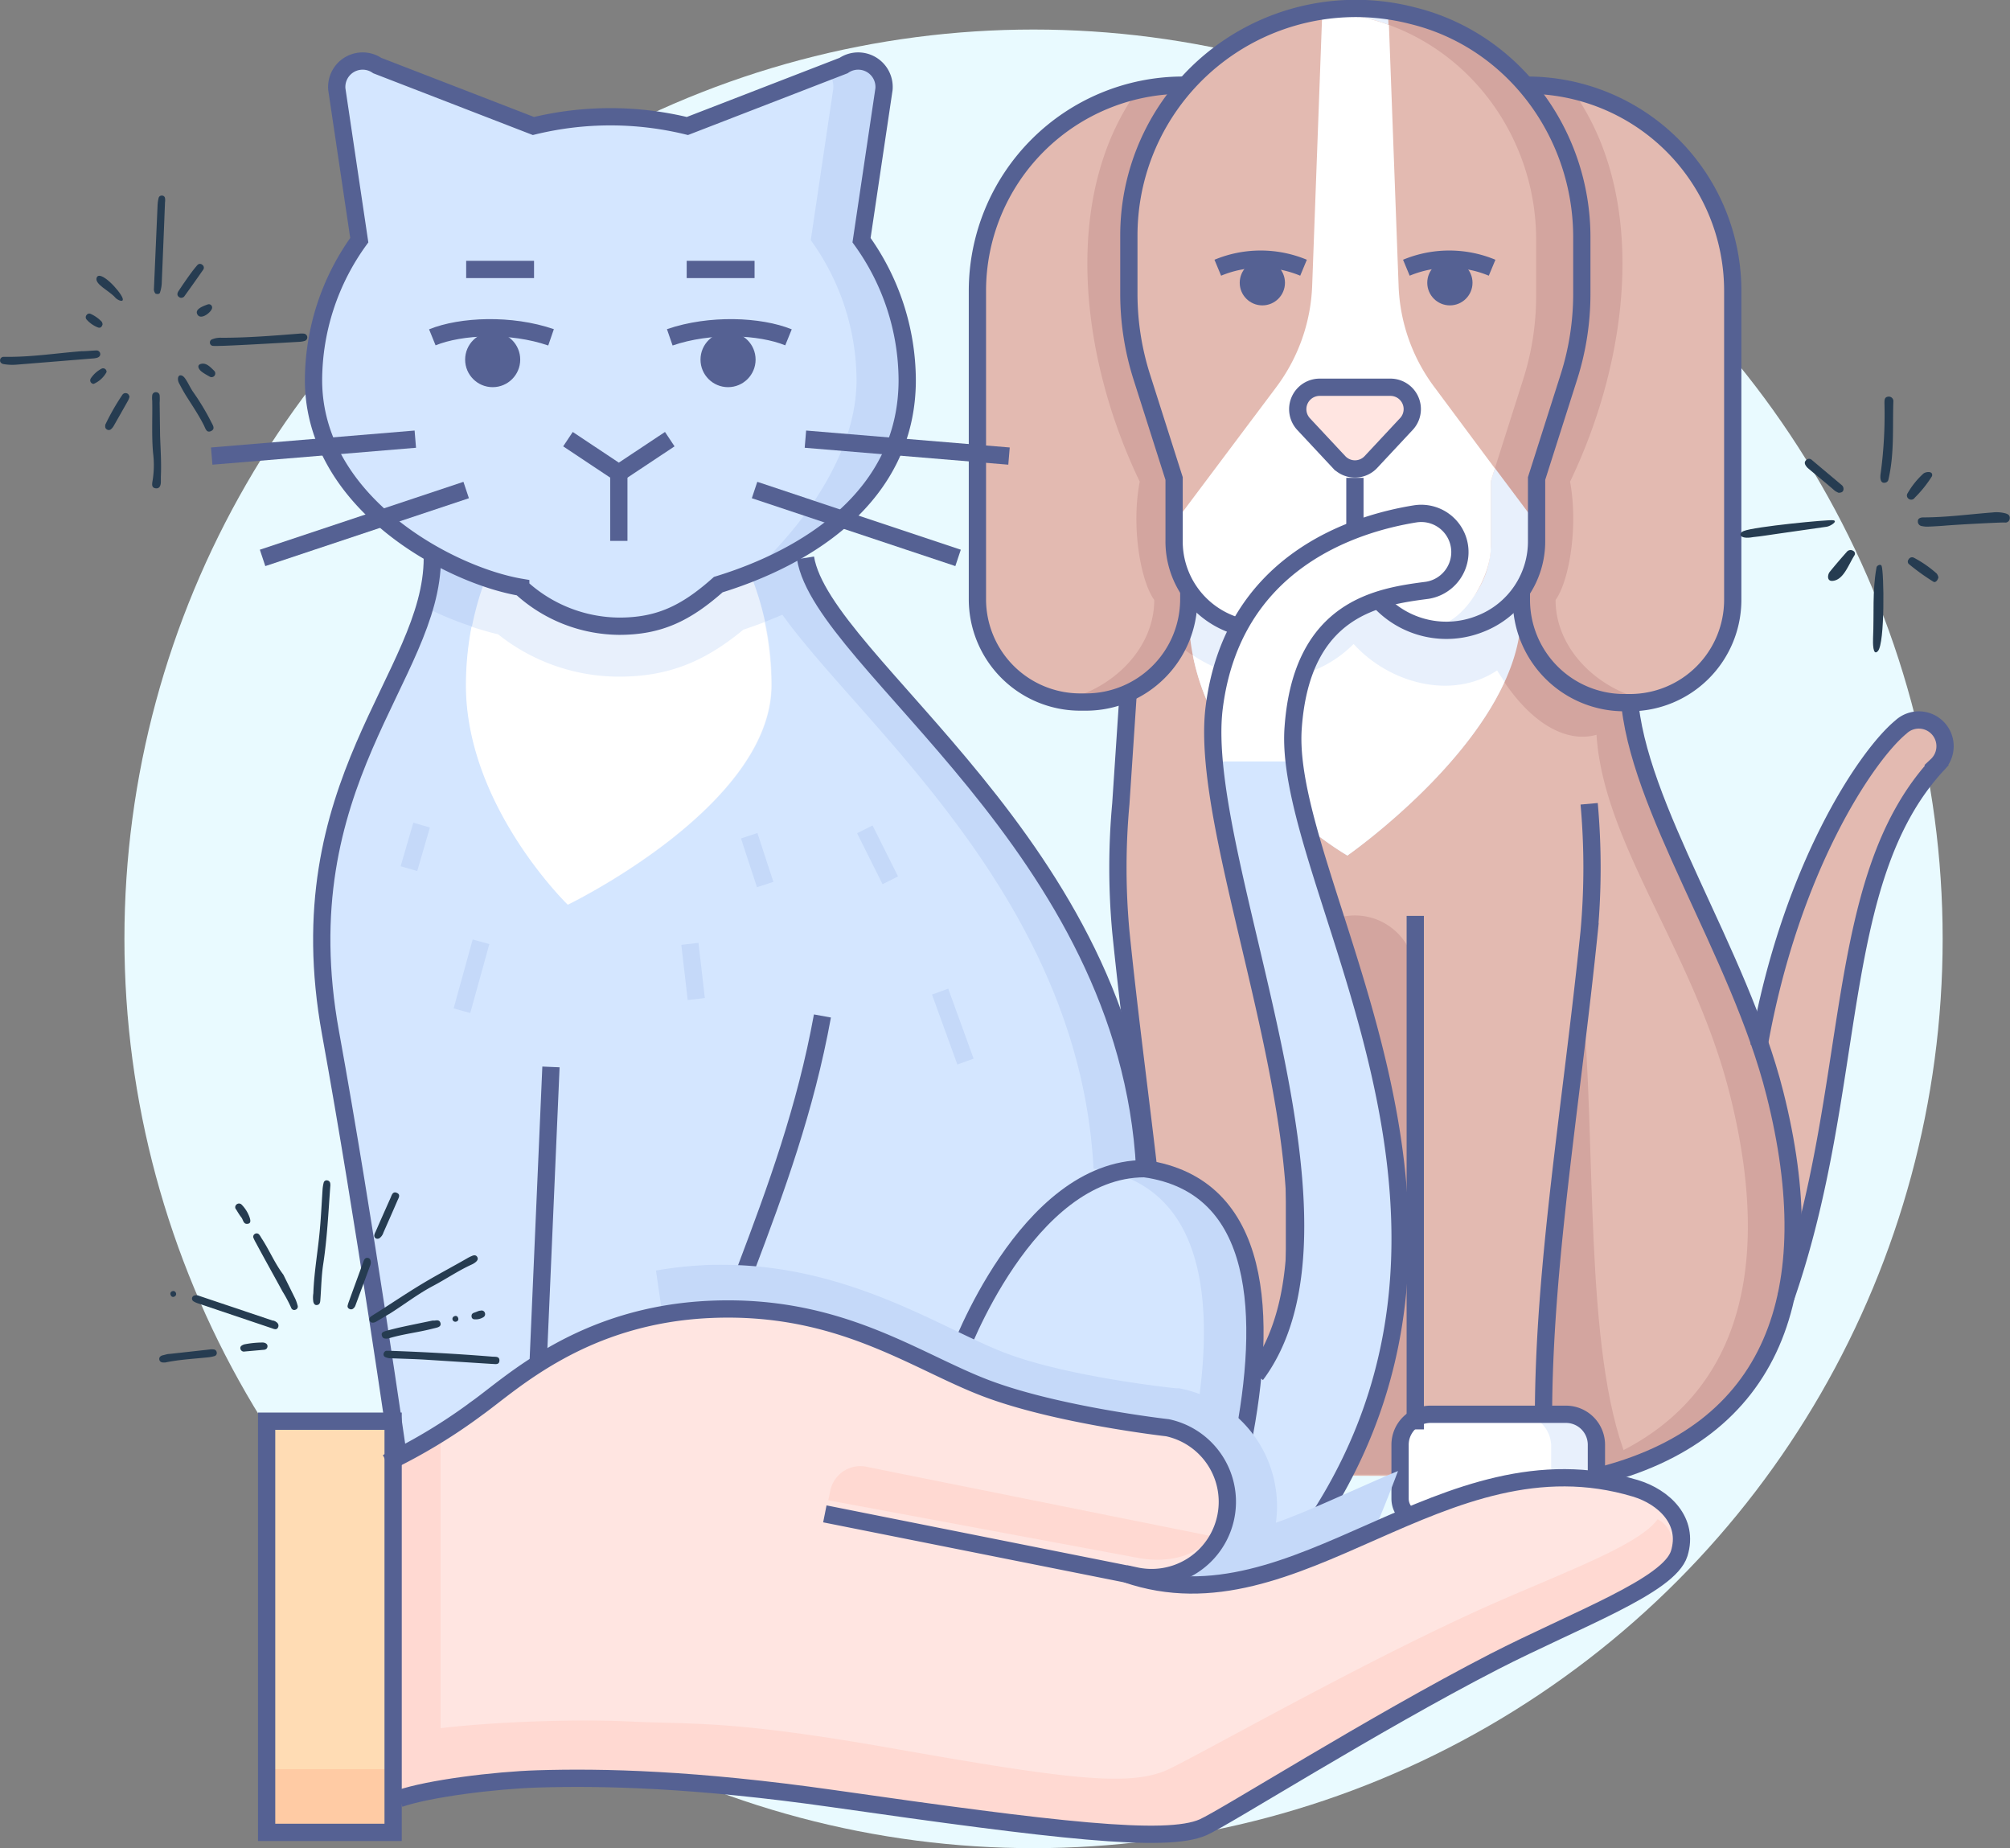 <svg id="Forfait_Soin_Animal" data-name="Forfait Soin Animal" xmlns="http://www.w3.org/2000/svg" viewBox="0 0 232.79 214"><rect x="0" y="0" width="232.79" height="214" fill="#808080" stroke="none"/><defs><style>.cls-1{fill:#e9faff;}.cls-2{fill:#d3a59f;}.cls-3{fill:#e3bab1;}.cls-4{fill:#e8f0fc;}.cls-5{fill:#fff;}.cls-6{fill:#556193;}.cls-7{fill:#ffe5e1;}.cls-11,.cls-8{fill:none;stroke-miterlimit:10;stroke-width:2px;}.cls-8{stroke:#556193;}.cls-9{fill:#c5d9f9;}.cls-10{fill:#d4e6ff;}.cls-11{stroke:#c5d9f9;}.cls-12{fill:#ffcba4;}.cls-13{fill:#ffdcb4;}.cls-14{fill:#ffd9d2;}.cls-15{fill:#263c51;}</style></defs><circle class="cls-1" cx="119.7" cy="108.71" r="105.29"/><path class="cls-2" d="M1316.36,675.61c-4.16-16.49-16-33.25-16.87-46-8.58,1.64-11.26-4-12.53-11.3-5.25,3.5-13.85,4.89-19.24-1.75q-9.17,9.61-19.24,1.75c-.31,5.39-2.13,9.36-7,10.5l-.88,13.25a81.29,81.29,0,0,0,0,14.8c2.05,20.14,6.12,45.27,6.12,62.88l48.79.26C1316.36,715,1322.14,698.47,1316.36,675.61Z" transform="translate(-1110.8 -549)"/><path class="cls-3" d="M1290.36,720c20.77-5.05,26.52-21.54,20.76-44.37-4.17-16.49-14.59-28.81-15.42-41.55-3.5,1-7.87-1.31-11.51-7.43-5.25,3.5-12.53,1.46-16.62-3.06-5.66,5.66-14.34,5.07-20.16.16a8,8,0,0,1-5.92,5.09l-.88,13.25a81.29,81.29,0,0,0,0,14.8c2.05,20.14,6.12,45.27,6.12,62.88Z" transform="translate(-1110.8 -549)"/><path class="cls-2" d="M1287.62,558.86c9.35,12.33,6.72,28.12,1.23,44.74.78,6.71.57,12.19-1.89,14.82a11.91,11.91,0,0,0,11.91,11.91h.66a11.91,11.91,0,0,0,11.91-11.91V582.68A23.82,23.82,0,0,0,1287.62,558.86Z" transform="translate(-1110.8 -549)"/><path class="cls-3" d="M1292.91,559.47c8.84,12.34,6.61,31-.27,45.3.95,5.17-.07,11.44-1.68,13.7,0,5.8,5.11,10.58,10.83,11.64a11.91,11.91,0,0,0,9.65-11.69V582.68A23.82,23.82,0,0,0,1292.91,559.47Z" transform="translate(-1110.8 -549)"/><path class="cls-2" d="M1247.82,558.86c-9.35,12.33-6.72,28.12-1.23,44.74-.78,6.71-.57,12.19,1.89,14.82a11.91,11.91,0,0,1-11.91,11.91h-.66A11.91,11.91,0,0,1,1224,618.42V582.68A23.83,23.83,0,0,1,1247.82,558.86Z" transform="translate(-1110.8 -549)"/><path class="cls-3" d="M1242.53,559.47c-8.84,12.34-6.61,31,.27,45.3-1,5.17.07,11.44,1.68,13.7,0,5.8-5.11,10.58-10.83,11.64a11.91,11.91,0,0,1-9.65-11.69V582.68A23.83,23.83,0,0,1,1242.53,559.47Z" transform="translate(-1110.8 -549)"/><path class="cls-2" d="M1294,576.47c0-12-7.94-22.79-19.58-25.65a26.28,26.28,0,0,0-32.88,25.41V583a31.75,31.75,0,0,0,1.49,9.63l3.75,11.78v7.18a10.22,10.22,0,0,0,6.48,9.62,10.55,10.55,0,0,0,14.3-7.65h.42a10.55,10.55,0,0,0,14.3,7.65,10.22,10.22,0,0,0,6.48-9.62v-7.18l3.75-11.78A31.75,31.75,0,0,0,1294,583Z" transform="translate(-1110.8 -549)"/><path class="cls-4" d="M1271.55,550.28a26.91,26.91,0,0,0-7.66,0l-1.42,38.3-15.74,21,1.34,7.1a9.77,9.77,0,0,0,5.14,4.53,10.55,10.55,0,0,0,14.3-7.65h.42a10.55,10.55,0,0,0,14.3,7.65,9.77,9.77,0,0,0,5.14-4.53l1.34-7.1-15.74-21Z" transform="translate(-1110.8 -549)"/><path class="cls-4" d="M1248.77,618.53a4.3,4.3,0,0,0-.29,1.54c0,17.49,18.37,28,18.37,28s20.11-14,20.11-28a4,4,0,0,0-.34-1.54c-5.27,3.34-13.62,4.54-18.9-2Q1258.69,626.05,1248.77,618.53Z" transform="translate(-1110.8 -549)"/><path class="cls-5" d="M1266.85,648.05s13.19-9.18,18.2-20.11c-.29-.43-.58-.84-.86-1.31-5.25,3.5-12.53,1.46-16.62-3.06-5.18,5.18-12.88,5.12-18.62,1.3C1251.82,639.46,1266.85,648.05,1266.85,648.05Z" transform="translate(-1110.8 -549)"/><path class="cls-3" d="M1269.12,551.11a27.39,27.39,0,0,0-5.51-.78,26.23,26.23,0,0,0-22.12,25.9V583a31.75,31.75,0,0,0,1.49,9.63l3.75,11.78v7.18a10.22,10.22,0,0,0,6.48,9.62,10.55,10.55,0,0,0,14.3-7.65h.42a10.5,10.5,0,0,0,8.42,8.23,5.17,5.17,0,0,1,.64-.28,10.24,10.24,0,0,0,6.47-9.63v-7.17l3.75-11.79a31.76,31.76,0,0,0,1.5-9.63v-6.53C1288.71,564.77,1280.76,554,1269.12,551.11Z" transform="translate(-1110.8 -549)"/><path class="cls-2" d="M1274.72,719.75h-14V662a7,7,0,0,1,14,0Z" transform="translate(-1110.8 -549)"/><path class="cls-3" d="M1335,633.41a3.05,3.05,0,0,0-4.09-.22c-4,3.3-12.81,16.41-16.43,36.94q5.71,12.18,3.1,29.11c8.49-24.49,5.2-48.22,17.49-61.62A3,3,0,0,0,1335,633.41Z" transform="translate(-1110.8 -549)"/><path class="cls-2" d="M1294,663.79c1.75,17.49.15,41.54,5.25,54.21l-2.92,2c-1.07-4.33-3.1-7.4-7.57-7.29Z" transform="translate(-1110.8 -549)"/><path class="cls-5" d="M1267.72,614.82c.56,1.12,5.26,5.94,7.09,6.59,4.6,1.63,8.65-5.2,8.65-9v-7.68l.47-1.49-7-9.41a20.78,20.78,0,0,1-4.15-11.74l-1.12-30.2a25.63,25.63,0,0,0-2.49-.76,27.51,27.51,0,0,0-5.23-.76l-1.17,31.72a20.86,20.86,0,0,1-4.16,11.74l-11.83,15.77c-.1,6.12,3.06,12.13,9.73,12.46C1261.69,622.3,1266,618.32,1267.72,614.82Z" transform="translate(-1110.8 -549)"/><circle class="cls-6" cx="167.92" cy="32.74" r="2.62"/><circle class="cls-6" cx="146.2" cy="32.74" r="2.62"/><path class="cls-7" d="M1269.58,602.49l4.09-4.38a2.53,2.53,0,0,0-1.85-4.27h-8.19a2.54,2.54,0,0,0-1.85,4.27l4.09,4.38A2.53,2.53,0,0,0,1269.58,602.49Z" transform="translate(-1110.8 -549)"/><path class="cls-4" d="M132.64,163.76H148a3.71,3.71,0,0,1,3.71,3.71v6.24a2.29,2.29,0,0,1-2.29,2.29H131.23a2.29,2.29,0,0,1-2.29-2.29v-6.24A3.71,3.71,0,0,1,132.64,163.76Z"/><path class="cls-4" d="M165.87,163.76h15.32a3.71,3.71,0,0,1,3.71,3.71v6.24a2.29,2.29,0,0,1-2.29,2.29H164.45a2.29,2.29,0,0,1-2.29-2.29v-6.24A3.71,3.71,0,0,1,165.87,163.76Z"/><path class="cls-5" d="M165.87,163.76h10.07a3.71,3.71,0,0,1,3.71,3.71v6.24a2.29,2.29,0,0,1-2.29,2.29h-12.9a2.29,2.29,0,0,1-2.29-2.29v-6.24A3.71,3.71,0,0,1,165.87,163.76Z"/><path class="cls-5" d="M132.64,163.76h10.07a3.71,3.71,0,0,1,3.71,3.71v6.24a2.29,2.29,0,0,1-2.29,2.29h-12.9a2.29,2.29,0,0,1-2.29-2.29v-6.24A3.71,3.71,0,0,1,132.64,163.76Z"/><path class="cls-8" d="M1248.48,617.38v1a11.91,11.91,0,0,1-11.91,11.91h-.66A11.91,11.91,0,0,1,1224,618.42V582.68a23.83,23.83,0,0,1,23.82-23.82" transform="translate(-1110.8 -549)"/><path class="cls-8" d="M1287,617.45v1a11.91,11.91,0,0,0,11.91,11.91h.66a11.91,11.91,0,0,0,11.91-11.91V582.68a23.82,23.82,0,0,0-23.82-23.82" transform="translate(-1110.8 -549)"/><path class="cls-8" d="M1294,576.47c0-12-7.94-22.79-19.58-25.65a26.28,26.28,0,0,0-32.88,25.41V583a31.75,31.75,0,0,0,1.49,9.63l3.75,11.78v7.18a10.22,10.22,0,0,0,6.48,9.62,10.55,10.55,0,0,0,14.3-7.65h.42a10.55,10.55,0,0,0,14.3,7.65,10.22,10.22,0,0,0,6.48-9.62v-7.18l3.75-11.78A31.75,31.75,0,0,0,1294,583Z" transform="translate(-1110.8 -549)"/><line class="cls-8" x1="156.92" y1="64.08" x2="156.92" y2="55.33"/><path class="cls-8" d="M1273.68,580a12.92,12.92,0,0,1,9.93,0" transform="translate(-1110.8 -549)"/><path class="cls-8" d="M1261.77,580a12.92,12.92,0,0,0-9.93,0" transform="translate(-1110.8 -549)"/><path class="cls-8" d="M1269.58,602.49l4.09-4.38a2.53,2.53,0,0,0-1.85-4.27h-8.19a2.54,2.54,0,0,0-1.85,4.27l4.09,4.38A2.53,2.53,0,0,0,1269.58,602.49Z" transform="translate(-1110.8 -549)"/><path class="cls-8" d="M1245.89,713.23c0-17.62-3.23-36.22-5.28-56.36a81.29,81.29,0,0,1,0-14.8l.88-13.25" transform="translate(-1110.8 -549)"/><line class="cls-8" x1="149.92" y1="106.05" x2="149.92" y2="165.51"/><path class="cls-8" d="M132.47,163.76h15.67a3.53,3.53,0,0,1,3.53,3.53v6.24A2.47,2.47,0,0,1,149.2,176H131.4a2.47,2.47,0,0,1-2.47-2.47v-6.24A3.53,3.53,0,0,1,132.47,163.76Z"/><path class="cls-8" d="M1289.56,713.23c0-17.62,3.23-36.22,5.29-56.36a83.13,83.13,0,0,0,0-14.8" transform="translate(-1110.8 -549)"/><path class="cls-8" d="M1275.44,712.76h17.8a2.47,2.47,0,0,1,2.47,2.47v6.24a3.53,3.53,0,0,1-3.53,3.53H1276.5a3.53,3.53,0,0,1-3.53-3.53v-6.24A2.47,2.47,0,0,1,1275.44,712.76Z" transform="translate(1457.86 888.76) rotate(180)"/><line class="cls-8" x1="163.91" y1="106.05" x2="163.91" y2="165.51"/><path class="cls-8" d="M1299.49,629.62c.83,12.74,12.71,29.5,16.87,46,5.78,22.86,0,39.37-20.84,44.4" transform="translate(-1110.8 -549)"/><path class="cls-8" d="M1317.62,699.24c8.49-24.49,5.2-48.22,17.49-61.62a3,3,0,0,0-4.16-4.43c-4,3.3-12.81,16.41-16.43,36.94" transform="translate(-1110.8 -549)"/><path class="cls-9" d="M1243.38,684.32c-2-37.27-37.25-58.47-39.29-70.72h-2.49a44.9,44.9,0,0,1-7.63,3c-3.76,3.34-6.86,4.82-11.49,4.82a17,17,0,0,1-11.39-4.51,32.4,32.4,0,0,1-9.3-3.35h-.92c0,13.75-17.08,25.95-11.79,55,3.93,21.61,7.86,49.11,7.86,49.11l1.19.66a40.31,40.31,0,0,1,4.11-.43c15.63-.8,27.08,7.55,35.79,10.72s22.21,4.55,22.21,4.55a9.06,9.06,0,0,1,7.07,10.47,9.17,9.17,0,0,1-9.15,7.43l1,.57a25.3,25.3,0,0,0,6.07.22l20.06-6.68S1270.88,688.25,1243.38,684.32Z" transform="translate(-1110.8 -549)"/><path class="cls-10" d="M1239.45,745.23s25.54-57-2-60.91c-1.9-35.92-34.73-56.9-38.93-69.35a47.28,47.28,0,0,1-4.59,1.67c-3.76,3.34-6.86,4.82-11.49,4.82a17,17,0,0,1-11.39-4.51,32.4,32.4,0,0,1-9.3-3.35h-.92c0,13.75-17.08,25.95-11.79,55,3.93,21.61,7.86,49.11,7.86,49.11l1.19.66a40.31,40.31,0,0,1,4.11-.43c15.63-.8,27.08,7.55,35.79,10.72s22.21,4.55,22.21,4.55a9.06,9.06,0,0,1,7.07,10.47,9.17,9.17,0,0,1-9.15,7.43l1,.57c.22,0,.44,0,.66.06Z" transform="translate(-1110.8 -549)"/><path class="cls-9" d="M1204.09,613.6h-2.49a44.9,44.9,0,0,1-7.63,3c-3.76,3.34-6.86,4.82-11.49,4.82a17,17,0,0,1-11.39-4.51,32.4,32.4,0,0,1-9.3-3.35h-.92a20.24,20.24,0,0,1-.9,5.71,38.2,38.2,0,0,0,8.54,3.13,22.5,22.5,0,0,0,14,4.91c5.51,0,9.77-1.59,14.41-5.44a49.15,49.15,0,0,0,9-3.93A12.91,12.91,0,0,1,1204.09,613.6Z" transform="translate(-1110.8 -549)"/><path class="cls-9" d="M1215.87,593a27.85,27.85,0,0,0-5.29-16.19l2.6-17.48a3,3,0,0,0-4.68-2.74l-18.09,7a37.67,37.67,0,0,0-17.83,0l-18.09-7a3,3,0,0,0-4.68,2.74l2.6,17.48a27.79,27.79,0,0,0-5.3,16.19c0,14.23,15.72,22.59,24,24a17,17,0,0,0,11.39,4.51c4.63,0,7.73-1.48,11.49-4.82C1204.09,613.6,1215.87,606.54,1215.87,593Z" transform="translate(-1110.8 -549)"/><path class="cls-4" d="M1197.66,615.36c-1.24.49-2.48.92-3.69,1.28-3.76,3.34-6.86,4.82-11.49,4.82a17,17,0,0,1-11.39-4.51,26.54,26.54,0,0,1-4-1.06,34.26,34.26,0,0,0-2.28,12.44c0,14,11.79,25.42,11.79,25.42s23.58-11.38,23.58-25.42A33.91,33.91,0,0,0,1197.66,615.36Z" transform="translate(-1110.8 -549)"/><path class="cls-10" d="M1210,593a27.79,27.79,0,0,0-5.3-16.19l2.6-17.48a2.87,2.87,0,0,0-.56-2l-16.31,6.34a37.67,37.67,0,0,0-17.83,0l-18.09-7a3,3,0,0,0-4.68,2.74l2.6,17.48a27.79,27.79,0,0,0-5.3,16.19c0,14.23,15.72,22.59,24,24a17,17,0,0,0,11.39,4.51c4.63,0,7.73-1.48,11.49-4.82,1.23-.37,2.49-.8,3.75-1.3C1204.38,609.39,1210,601.14,1210,593Z" transform="translate(-1110.8 -549)"/><path class="cls-10" d="M1279.79,611.83a4.48,4.48,0,0,0-5.09-3.33c-7.14,1.15-21.17,5.57-23.28,22.45-2.16,17.33,18.23,59.27,4.86,77.25-2.07,12-5,27.2-10.94,35.06,51.08-37.32,13.69-89.56,15.23-110,1-13.91,9.93-15.16,15.53-15.89A4.44,4.44,0,0,0,1279.79,611.83Z" transform="translate(-1110.8 -549)"/><path class="cls-5" d="M1276.1,617.35a4.48,4.48,0,1,0-1.4-8.85c-7.14,1.15-21.17,5.57-23.28,22.45a19.53,19.53,0,0,0-.18,6.22h9.82c-.44-2.46-.64-2-.49-3.93C1261.62,619.33,1270.5,618.08,1276.1,617.35Z" transform="translate(-1110.8 -549)"/><circle class="cls-6" cx="57.06" cy="41.64" r="3.19"/><circle class="cls-6" cx="84.32" cy="41.64" r="3.19"/><path class="cls-5" d="M1196.89,621.91c-4.64,3.85-8.9,5.44-14.41,5.44a22.5,22.5,0,0,1-14-4.91c-1-.22-2-.53-3.07-.87a36.13,36.13,0,0,0-.65,6.76c0,14,11.79,25.42,11.79,25.42s23.58-11.38,23.58-25.42a35.2,35.2,0,0,0-.78-7.3C1198.57,621.33,1197.74,621.63,1196.89,621.91Z" transform="translate(-1110.8 -549)"/><path class="cls-8" d="M1156.94,717.72s-3.93-27.5-7.86-49.11c-5.29-29.06,11.79-41.26,11.79-55" transform="translate(-1110.8 -549)"/><line class="cls-8" x1="63.81" y1="123.54" x2="61.85" y2="168.72"/><polyline class="cls-8" points="65.78 50.85 71.67 54.77 77.57 50.85"/><line class="cls-8" x1="71.67" y1="54.78" x2="71.67" y2="62.63"/><path class="cls-8" d="M1160.87,588.06c3.32-1.35,9.11-1.6,13.75,0" transform="translate(-1110.8 -549)"/><path class="cls-8" d="M1202.12,588.06c-3.32-1.35-9.11-1.6-13.75,0" transform="translate(-1110.8 -549)"/><line class="cls-8" x1="24.52" y1="52.81" x2="48.1" y2="50.85"/><line class="cls-8" x1="30.41" y1="64.6" x2="53.99" y2="56.74"/><line class="cls-8" x1="116.86" y1="52.81" x2="93.28" y2="50.85"/><line class="cls-8" x1="110.96" y1="64.6" x2="87.39" y2="56.74"/><path class="cls-8" d="M1204.09,613.6c2,12.25,37.33,33.45,39.29,70.72,27.5,3.93,2,60.91,2,60.91" transform="translate(-1110.8 -549)"/><path class="cls-8" d="M1206.05,666.64c-3.93,21.61-13.75,37.33-17.68,57" transform="translate(-1110.8 -549)"/><path class="cls-8" d="M1221.77,705.94s7.86-21.62,21.61-21.62" transform="translate(-1110.8 -549)"/><path class="cls-8" d="M1248.21,741.85c48.23-40.89,10.82-88.15,12.36-108.61,1-13.91,9.93-15.16,15.53-15.89a4.48,4.48,0,1,0-1.4-8.85c-7.14,1.15-21.17,5.57-23.28,22.45-2.16,17.33,18.23,59.27,4.85,77.25" transform="translate(-1110.8 -549)"/><path class="cls-8" d="M1215.87,593a27.85,27.85,0,0,0-5.29-16.19l2.6-17.48a3,3,0,0,0-4.68-2.74l-18.09,7a37.67,37.67,0,0,0-17.83,0l-18.09-7a3,3,0,0,0-4.68,2.74l2.6,17.48a27.79,27.79,0,0,0-5.3,16.19c0,14.23,15.72,22.59,24,24a17,17,0,0,0,11.39,4.51c4.63,0,7.73-1.48,11.49-4.82C1204.09,613.6,1215.87,606.54,1215.87,593Z" transform="translate(-1110.8 -549)"/><line class="cls-8" x1="53.99" y1="31.2" x2="61.85" y2="31.2"/><line class="cls-8" x1="79.53" y1="31.2" x2="87.39" y2="31.2"/><line class="cls-11" x1="100.16" y1="96.03" x2="103.11" y2="101.93"/><line class="cls-11" x1="86.77" y1="96.77" x2="88.62" y2="102.42"/><line class="cls-11" x1="79.9" y1="109.29" x2="80.64" y2="115.68"/><line class="cls-11" x1="48.83" y1="95.54" x2="47.36" y2="100.58"/><line class="cls-11" x1="55.71" y1="109.05" x2="53.5" y2="117.03"/><line class="cls-11" x1="108.88" y1="114.82" x2="111.82" y2="122.92"/><path class="cls-9" d="M1272.71,719.33c-1.89.78-3.71,1.6-5.48,2.38-3,1.32-5.84,2.61-8.66,3.61a13.9,13.9,0,0,0-10.92-15.51l-.31-.06-.31,0c-.12,0-12-1.24-19.38-3.93-1.84-.67-4-1.7-6.3-2.8-7-3.37-15.82-7.57-27-7.57-.74,0-1.49,0-2.24.06a43.42,43.42,0,0,0-5.34.61c.43,2.92.68,4.66.68,4.66l1.11.61a38,38,0,0,1,3.83-.4c14.57-.74,25.25,7,33.36,10s20.71,4.23,20.71,4.23a8.45,8.45,0,0,1,6.59,9.76,8.54,8.54,0,0,1-8.54,6.92l1,.54a23.44,23.44,0,0,0,5.66.21l18.7-6.23S1271.11,723.61,1272.71,719.33Z" transform="translate(-1110.8 -549)"/><rect class="cls-12" x="30.88" y="164.56" width="14.65" height="47.61"/><rect class="cls-13" x="30.88" y="164.56" width="14.65" height="40.29"/><path class="cls-7" d="M1155.88,718.42a38.07,38.07,0,0,0,6.65-4.23c11.42-8.79,20.3-12.75,29.88-13.24,14.57-.74,25.25,7,33.36,10s20.71,4.23,20.71,4.23a8.45,8.45,0,0,1,6.59,9.76,8.6,8.6,0,0,1-10.06,6.8l-1-.2c19.53,6.42,35.65-16.37,57.63-10.11,3.27.93,6.17,3.59,5.06,7.23s-11.57,7.44-20.94,12.28c-13.7,7.07-30.35,17.68-32.8,18.78-4.16,1.85-10.74,2.41-29.61-.79-17.8-3-25.48-4.59-32.84-4.47-3.92.07-27.39,1.22-32.15,3Z" transform="translate(-1110.8 -549)"/><path class="cls-14" d="M1250.94,726.84c-1.16,2.19-4.67,3.26-8.38,2.54l-35.83-6.66.23-1.1a3.55,3.55,0,0,1,4.15-2.79Z" transform="translate(-1110.8 -549)"/><path class="cls-14" d="M1302.78,724.91c-2.35,3.31-12.69,6.78-22,11.11-14.66,6.77-32.51,17-35.13,18.06-4.45,1.76-11.63.87-31.51-2.64-18.75-3.31-23.13-2.75-30.23-3.1-9.26-.45-24,.44-27.53,1.81v6.77c3.08-1.53,16.41-2.26,20.56-2.25,7.78,0,21.17.71,39.92,4,19.88,3.51,26.91,4.19,31.35,2.43,2.62-1,19.79-12.78,34.45-19.56,7.2-3.33,15.61-7.72,19.77-9.94a3.94,3.94,0,0,0,1.6-5.53A3.34,3.34,0,0,0,1302.78,724.91Z" transform="translate(-1110.8 -549)"/><polygon class="cls-14" points="51.03 206.22 45.53 208.06 45.53 169.6 51.03 165.94 51.03 206.22"/><path class="cls-8" d="M1241.27,731.26c19.88,6.85,36.55-16.64,58.92-9.93,3.33,1,6.26,3.79,5.09,7.55s-11.87,7.61-21.48,12.54c-14,7.21-31.14,18.05-33.66,19.16-4.26,1.89-17.16.36-42.88-3.32-16-2.28-26.68-2.51-34.19-2.28-4.94.15-12.62,1.11-16,2.28" transform="translate(-1110.8 -549)"/><path class="cls-8" d="M1206.33,724.29l36,7.18a8.77,8.77,0,0,0,3.69-17.15s-12.84-1.45-21.09-4.6-16.92-9.74-31.79-9.11-23.07,8.57-27.08,11.43a64.13,64.13,0,0,1-10.48,6.34" transform="translate(-1110.8 -549)"/><rect class="cls-8" x="30.88" y="164.56" width="14.65" height="47.61"/><path class="cls-15" d="M1112.76,591.22a6.14,6.14,0,0,1-1.6-.07c-.21-.07-.37-.2-.35-.44a.4.4,0,0,1,.39-.39l.62,0c2.81,0,5.59-.43,8.39-.65.57,0,1.15-.07,1.73-.09a.43.43,0,0,1,.46.33c.06.3-.14.46-.4.53a2.52,2.52,0,0,1-.49.07Z" transform="translate(-1110.8 -549)"/><path class="cls-15" d="M1136.21,589.05a6.1,6.1,0,0,1-.74,0,.38.38,0,0,1-.36-.41.38.38,0,0,1,.28-.36,2.55,2.55,0,0,1,1.09-.17c3,0,6-.24,9-.48a2.78,2.78,0,0,1,.5,0,.45.45,0,0,1,.41.39.43.43,0,0,1-.32.46,2.51,2.51,0,0,1-.61.1C1143.37,588.7,1137.2,589.06,1136.21,589.05Z" transform="translate(-1110.8 -549)"/><path class="cls-15" d="M1129.34,599.48c.07,1.8.16,3.24.09,4.69,0,.21,0,.41,0,.62,0,.39-.13.82-.61.75s-.42-.47-.35-.87a11.15,11.15,0,0,0,.06-3.21c-.18-2-.06-4.05-.1-6.07a2.51,2.51,0,0,1,0-.61.41.41,0,0,1,.42-.37.42.42,0,0,1,.44.36,6.13,6.13,0,0,1,0,.86Z" transform="translate(-1110.8 -549)"/><path class="cls-15" d="M1128.81,583a.77.77,0,0,1-.18-.6l.42-9.65a4.16,4.16,0,0,1,.13-.86.36.36,0,0,1,.39-.24.34.34,0,0,1,.34.29,1.63,1.63,0,0,1,0,.49c-.12,3.14-.25,6.27-.38,9.41a4,4,0,0,1-.19,1C1129.32,583,1129.13,583.11,1128.81,583Z" transform="translate(-1110.8 -549)"/><path class="cls-15" d="M1131.91,592.51c.41.19.83,1.26,1.24,1.85a28,28,0,0,1,2.1,3.48c.16.34.54.81,0,1.07s-.66-.32-.83-.65c-.61-1.22-1.38-2.34-2.1-3.49-.28-.45-.53-.92-.78-1.39S1131.4,592.27,1131.91,592.51Z" transform="translate(-1110.8 -549)"/><path class="cls-15" d="M1125.8,594.93a2.14,2.14,0,0,1-.15.42c-.56,1-1.13,2-1.7,3a1.42,1.42,0,0,1-.32.37.39.39,0,0,1-.46,0,.38.38,0,0,1-.18-.41.42.42,0,0,1,0-.12,26.48,26.48,0,0,1,2-3.5.43.43,0,0,1,.44-.16C1125.66,594.57,1125.73,594.73,1125.8,594.93Z" transform="translate(-1110.8 -549)"/><path class="cls-15" d="M1131.67,583.47c-.41-.18-.38-.5-.17-.8.43-.66.88-1.3,1.33-1.93.27-.37.55-.73.85-1.07a.4.4,0,0,1,.56,0,.4.4,0,0,1,.1.55c-.73,1.05-1.47,2.09-2.22,3.13A.5.5,0,0,1,1131.67,583.47Z" transform="translate(-1110.8 -549)"/><path class="cls-15" d="M1122,581.14c.39-.93,2.71,1.54,3,2.39.18.58-.62.2-.84-.06C1123.47,582.66,1121.7,581.91,1122,581.14Z" transform="translate(-1110.8 -549)"/><path class="cls-15" d="M1121.65,593.45a.41.41,0,0,1-.35-.61,3.39,3.39,0,0,1,1.26-1.15.4.4,0,0,1,.58.39A3.1,3.1,0,0,1,1121.65,593.45Z" transform="translate(-1110.8 -549)"/><path class="cls-15" d="M1134.06,591.14c.63-.18,1.13.39,1.54.79a.43.43,0,0,1-.5.69c-.35-.2-.71-.39-1-.63S1133.56,591.28,1134.06,591.14Z" transform="translate(-1110.8 -549)"/><path class="cls-15" d="M1122.68,586.55c-.08.32-.27.47-.55.36a3.39,3.39,0,0,1-1.29-.9.4.4,0,0,1,0-.55.37.37,0,0,1,.45-.12,4.14,4.14,0,0,1,1.29.91A.7.7,0,0,1,1122.68,586.55Z" transform="translate(-1110.8 -549)"/><path class="cls-15" d="M1133.68,585.44c-.4-.63.65-1,1.21-1.2a.38.38,0,0,1,.45.51C1135.18,585.22,1134.07,586.07,1133.68,585.44Z" transform="translate(-1110.8 -549)"/><path class="cls-15" d="M1336.23,609.85c-.71.06-1.41.1-2.12.13a2.76,2.76,0,0,1-.7-.06.53.53,0,0,1-.49-.58c0-.33.33-.43.63-.43,2.69,0,5.36-.37,8-.57a4,4,0,0,1,1.54.11c.29.09.52.24.47.6a.51.51,0,0,1-.61.45C1342.66,609.48,1338.15,609.7,1336.23,609.85Z" transform="translate(-1110.8 -549)"/><path class="cls-15" d="M1312.74,610.49c1.22-.51,9.78-1.34,10.37-1.25s-.29.68-.74.75l-5.73.82c-.93.13-1.86.29-2.79.38C1312.27,611.49,1312.05,610.78,1312.74,610.49Z" transform="translate(-1110.8 -549)"/><path class="cls-15" d="M1328.29,624.39c-.6.65-.58-1-.56-1.53.13-2.72-.1-5.46.4-8.15,0-.19.45-.47.59-.19C1329,615.21,1329.12,623.49,1328.29,624.39Z" transform="translate(-1110.8 -549)"/><path class="cls-15" d="M1329.2,604.87c-.74.21-.65-.74-.57-1.19a51,51,0,0,0,.42-8c0-.36,0-.69.41-.75a.53.53,0,0,1,.62.59c-.1,3,.13,6-.57,9A.44.44,0,0,1,1329.2,604.87Z" transform="translate(-1110.8 -549)"/><path class="cls-15" d="M1323.74,606.06a2.48,2.48,0,0,1-.42-.22c-1-.87-2.09-1.75-3.13-2.63a1.29,1.29,0,0,1-.19-.21c-.18-.24-.28-.49,0-.74a.45.45,0,0,1,.64,0l3.45,2.9a.57.57,0,0,1,.19.63C1324.2,606,1324,606.05,1323.74,606.06Z" transform="translate(-1110.8 -549)"/><path class="cls-15" d="M1323.05,616.26c-.68.06-.59-.68-.37-1,.64-.8,1.32-1.58,2-2.35a.56.56,0,0,1,.76-.12.36.36,0,0,1,.15.49C1324.86,614.43,1324.31,616.15,1323.05,616.26Z" transform="translate(-1110.8 -549)"/><path class="cls-15" d="M1335.3,615.85c-.09.39-.38.67-.61.49a25.9,25.9,0,0,1-2.84-2.05.4.4,0,0,1,0-.52.45.45,0,0,1,.61-.19,13.2,13.2,0,0,1,2.65,1.84A1.21,1.21,0,0,1,1335.3,615.85Z" transform="translate(-1110.8 -549)"/><path class="cls-15" d="M1334.56,604.13a13.87,13.87,0,0,1-2,2.5.49.49,0,0,1-.74.1.46.46,0,0,1-.08-.63,9.32,9.32,0,0,1,1.83-2.27C1333.86,603.61,1334.71,603.5,1334.56,604.13Z" transform="translate(-1110.8 -549)"/><path class="cls-15" d="M1148.71,685.68a.35.35,0,0,0-.42.25,4.34,4.34,0,0,0-.13.79c-.1,1.49-.17,3-.3,4.47-.21,2.52-.68,5-.77,7.56a3.22,3.22,0,0,0,0,1c.07.25.21.43.51.34s.29-.43.31-.69c.1-1.34.12-2.69.32-4,.46-3,.6-6,.82-9a1.4,1.4,0,0,0,0-.35A.4.4,0,0,0,1148.71,685.68Z" transform="translate(-1110.8 -549)"/><path class="cls-15" d="M1160.93,697.91c1.5-.79,2.91-1.76,4.46-2.47a2.13,2.13,0,0,0,.46-.27c.19-.15.37-.35.23-.61s-.39-.24-.63-.13a4.18,4.18,0,0,0-.56.28c-1.74,1-3.5,1.92-5.21,2.95s-3.42,2.18-5.13,3.27c-.25.16-.51.31-.75.48a.41.41,0,0,0-.17.55c.12.22.33.22.55.16l.16-.07,1.69-1C1157.69,700,1159.21,698.82,1160.93,697.91Z" transform="translate(-1110.8 -549)"/><path class="cls-15" d="M1167.85,706.09c-3.94-.32-7.9-.54-11.85-.68h-.49a.45.45,0,0,0-.29.37.35.35,0,0,0,.2.36,1.79,1.79,0,0,0,.79.14c1.25.05,2.5.08,3.74.15l7.84.5c.34,0,.82.15.85-.37S1168.19,706.11,1167.85,706.09Z" transform="translate(-1110.8 -549)"/><path class="cls-15" d="M1145,699.39l-1.38-2.79c-1-1.32-1.6-2.8-2.48-4.15-.1-.14-.17-.31-.29-.45a.38.38,0,0,0-.54-.12.37.37,0,0,0-.15.47,4.87,4.87,0,0,0,.28.56c1,1.87,2.06,3.75,3.08,5.63a16.28,16.28,0,0,1,1,1.88.37.37,0,0,0,.51.23.38.38,0,0,0,.23-.51A4.85,4.85,0,0,0,1145,699.39Z" transform="translate(-1110.8 -549)"/><path class="cls-15" d="M1142.46,701.91l-.08,0-8.54-2.87a.76.76,0,0,0-.61,0,.37.37,0,0,0,0,.65,2.09,2.09,0,0,0,.48.22l8.55,2.88c.27.1.61.26.76-.13S1142.77,702,1142.46,701.91Z" transform="translate(-1110.8 -549)"/><path class="cls-15" d="M1155.62,704a2,2,0,0,0,.26-.05c1.6-.48,3.27-.66,4.89-1.07l.61-.15c.28-.08.53-.21.43-.55s-.38-.32-.66-.27l-.26,0c-1.2.25-2.4.49-3.59.75-.64.14-1.28.31-1.77.44s-.59.28-.49.59S1155.36,704,1155.62,704Z" transform="translate(-1110.8 -549)"/><path class="cls-15" d="M1135.5,705.25a1.09,1.09,0,0,0-.36,0l-4.69.52c-.26,0-.52.1-.76.15s-.49.2-.44.5.33.37.62.34h.08c1.64-.34,3.3-.42,5-.6a4.13,4.13,0,0,0,.7-.14.36.36,0,0,0,.25-.42A.38.38,0,0,0,1135.5,705.25Z" transform="translate(-1110.8 -549)"/><path class="cls-15" d="M1153.68,694.85a.37.37,0,0,0-.36-.2c-.29,0-.36.25-.45.48-.54,1.51-1.1,3-1.65,4.54a3.8,3.8,0,0,0-.16.51.33.33,0,0,0,.19.37.4.4,0,0,0,.42,0,.83.83,0,0,0,.31-.43q.84-2.26,1.67-4.53A.92.92,0,0,0,1153.68,694.85Z" transform="translate(-1110.8 -549)"/><path class="cls-15" d="M1154.72,692.39a1.28,1.28,0,0,0,.49-.68c.54-1.22,1.08-2.44,1.61-3.67.13-.31.42-.71-.06-.92s-.59.27-.73.59c-.58,1.3-1.16,2.6-1.73,3.91a1.56,1.56,0,0,0-.15.41C1154.12,692.34,1154.4,692.53,1154.72,692.39Z" transform="translate(-1110.8 -549)"/><path class="cls-15" d="M1141.24,704.45a10.94,10.94,0,0,0-2.17.22c-.28.11-.5.23-.42.53a.41.41,0,0,0,.49.29l2.13-.19c.27,0,.49-.11.51-.4S1141.51,704.46,1141.24,704.45Z" transform="translate(-1110.8 -549)"/><path class="cls-15" d="M1138.78,690c.2.29.22.83.78.69.32-.08.3-.44,0-1.09a4,4,0,0,0-.76-1.1.43.43,0,0,0-.64,0,.39.39,0,0,0,0,.56C1138.35,689.38,1138.55,689.71,1138.78,690Z" transform="translate(-1110.8 -549)"/><path class="cls-15" d="M1165.42,701.48a.32.32,0,0,0,.3.28,1.66,1.66,0,0,0,1.09-.26.4.4,0,0,0,.15-.47.39.39,0,0,0-.49-.27c-.23,0-.45.14-.71.22S1165.38,701.19,1165.42,701.48Z" transform="translate(-1110.8 -549)"/><path class="cls-15" d="M1163.42,701.41a.32.32,0,0,0-.19.44.34.34,0,0,0,.44.17.3.3,0,0,0,.18-.43A.29.29,0,0,0,1163.42,701.41Z" transform="translate(-1110.8 -549)"/><path class="cls-15" d="M1131,699.13a.32.32,0,0,0,.17-.43.32.32,0,0,0-.44-.18.3.3,0,0,0-.16.43A.29.29,0,0,0,1131,699.13Z" transform="translate(-1110.8 -549)"/></svg>